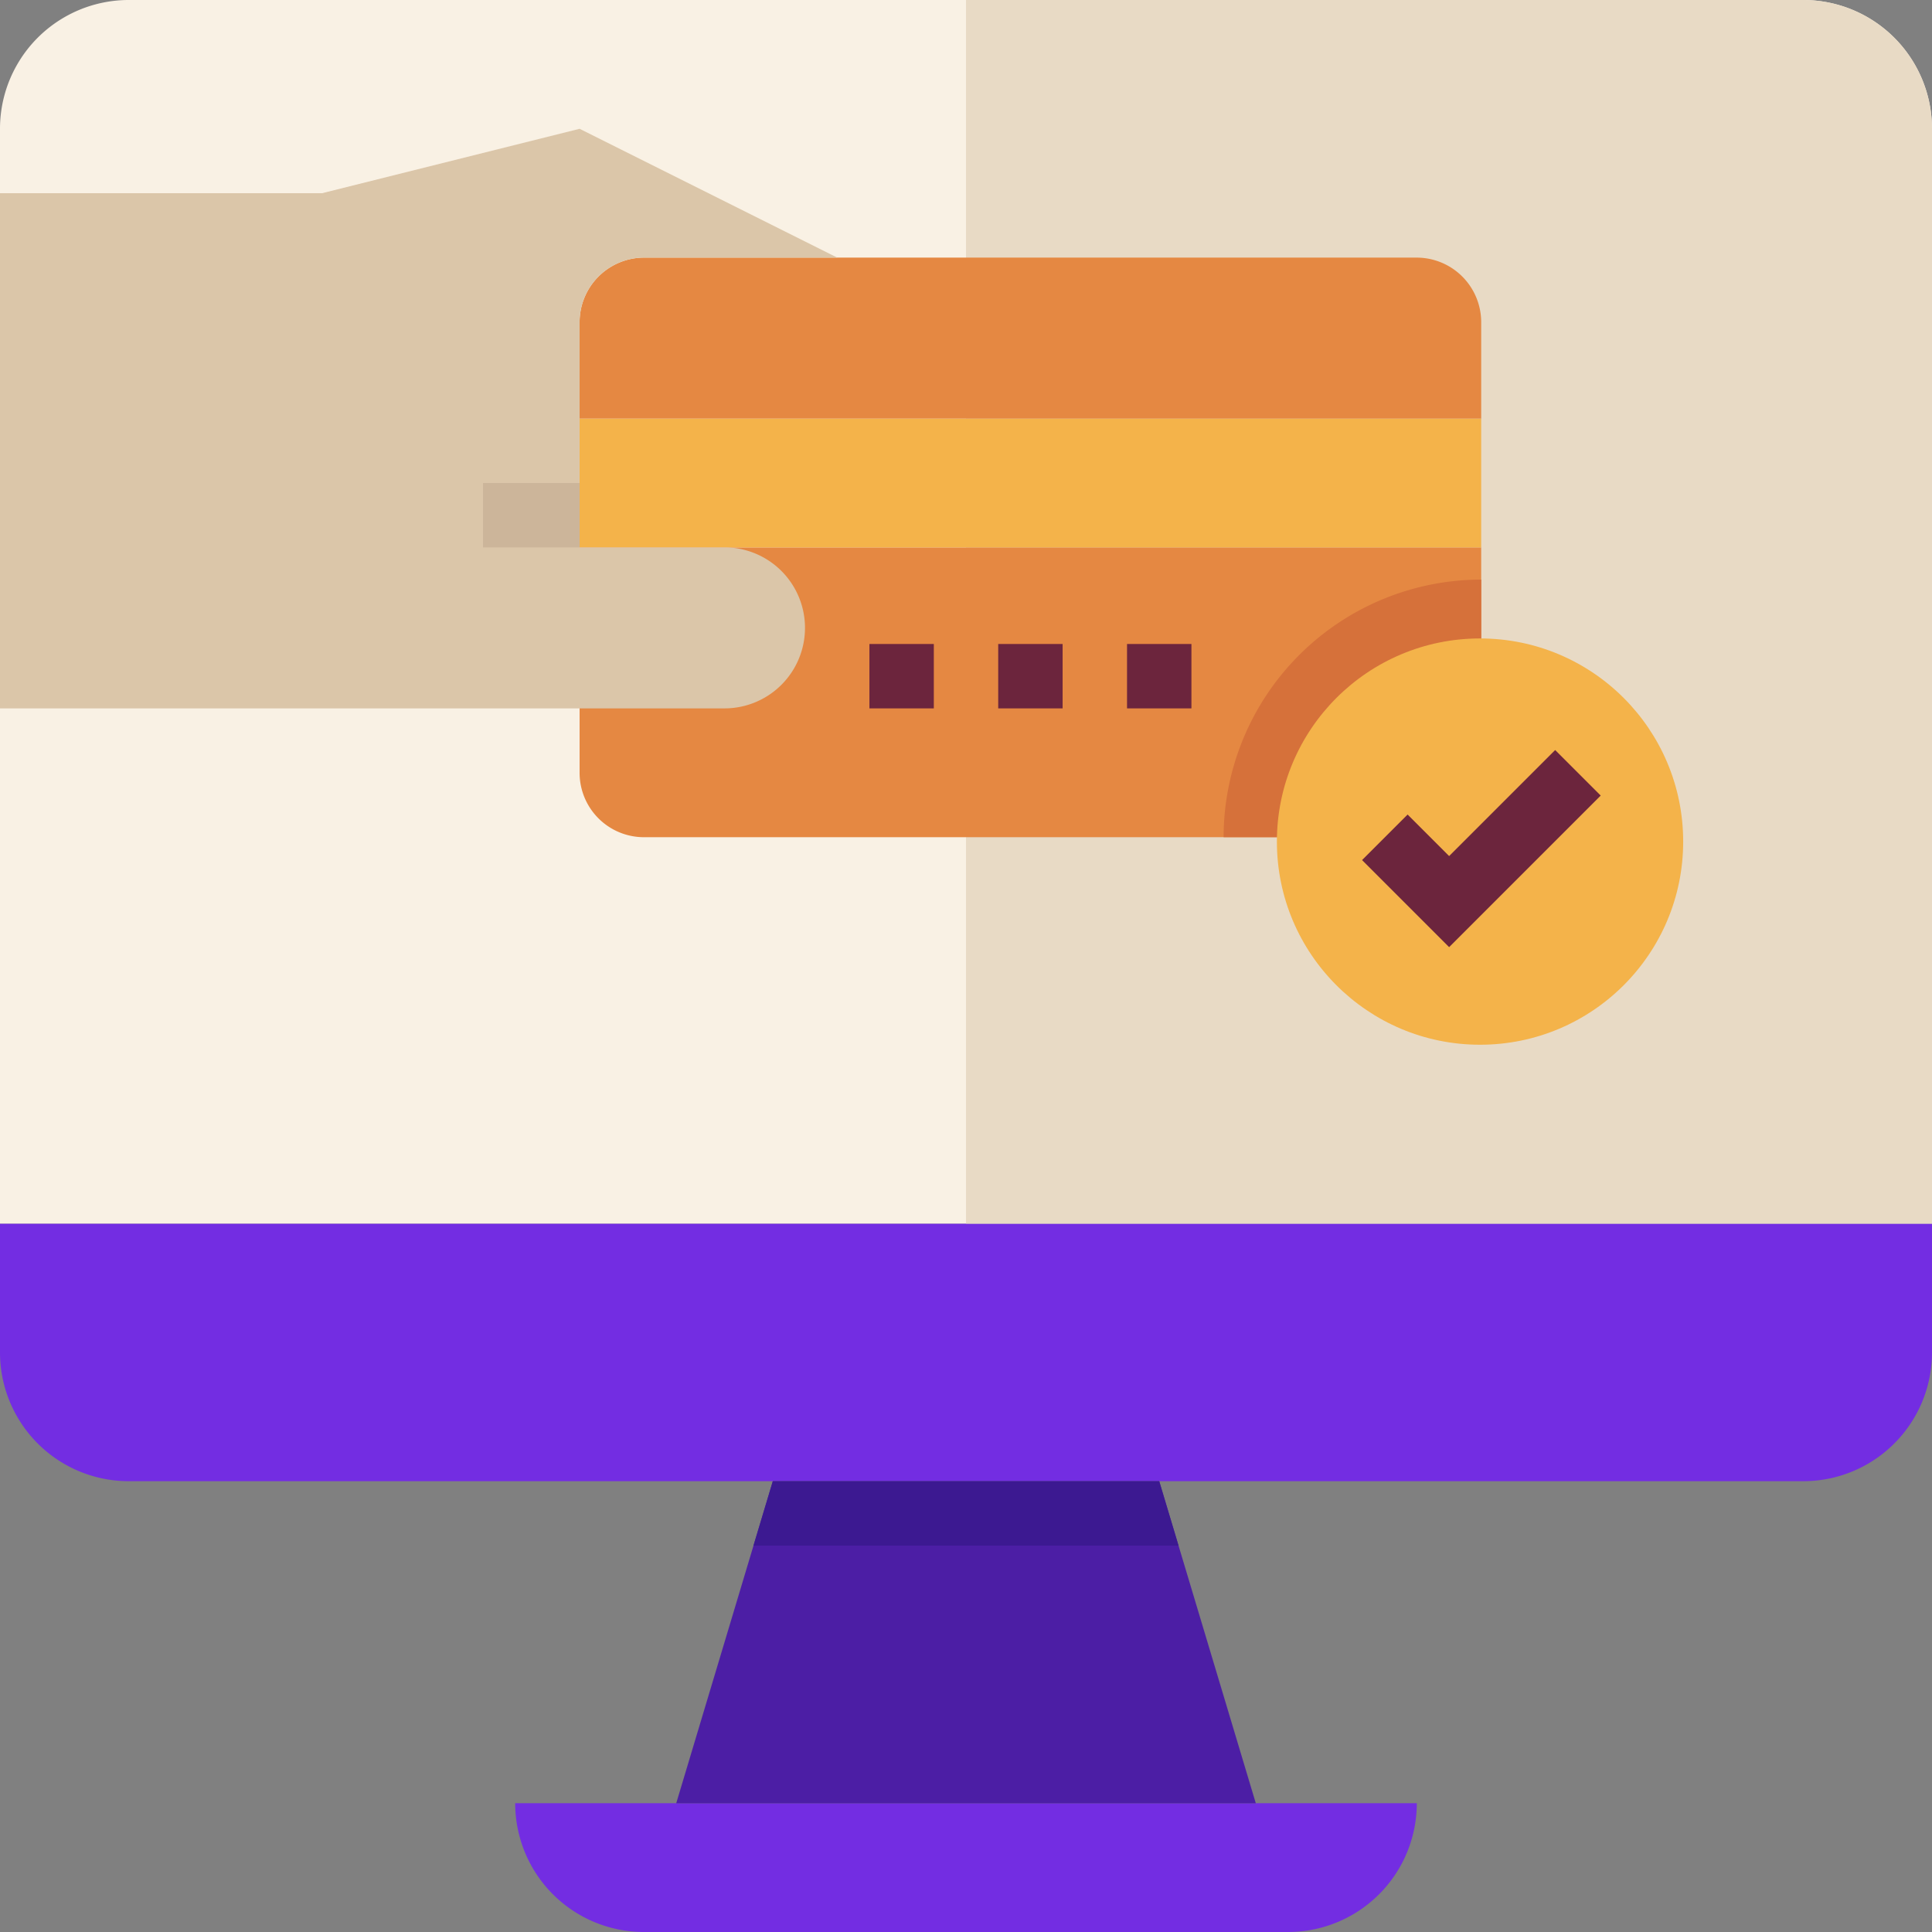 <svg xmlns="http://www.w3.org/2000/svg" width="66.574" height="66.574" viewBox="0 0 66.574 66.574">
  <rect x="0" y="0" width="66.574" height="66.574" fill="#808080" stroke="none"/>
  <g id="Group_89" data-name="Group 89" transform="translate(-2 -2)">
    <path id="Path_219" data-name="Path 219" d="M68.574,40v4.438a4.437,4.437,0,0,1-4.438,4.438H6.438A4.437,4.437,0,0,1,2,44.438V40Z" transform="translate(0 4.164)" fill="#732de2"/>
    <path id="Path_220" data-name="Path 220" d="M68.574,6.438V44.164H2V6.438A4.437,4.437,0,0,1,6.438,2h57.7A4.437,4.437,0,0,1,68.574,6.438Z" fill="#f9f1e4"/>
    <path id="Path_221" data-name="Path 221" d="M65.287,44.164H32V2H60.849a4.439,4.439,0,0,1,4.438,4.438Z" transform="translate(3.287)" fill="#e8dac5"/>
    <path id="Path_222" data-name="Path 222" d="M48.849,28.986H22.219A2.219,2.219,0,0,1,20,26.767V19H51.068v7.767A2.219,2.219,0,0,1,48.849,28.986Z" transform="translate(1.972 1.863)" fill="#e58842"/>
    <path id="Path_223" data-name="Path 223" d="M48.877,26.657V20A8.884,8.884,0,0,0,40,28.877h6.657A2.219,2.219,0,0,0,48.877,26.657Z" transform="translate(4.164 1.972)" fill="#d6713a"/>
    <circle id="Ellipse_13" data-name="Ellipse 13" cx="7" cy="7" r="7" transform="translate(46 24)" fill="#f4b34a"/>
    <path id="Path_224" data-name="Path 224" d="M20,15H51.068v4.438H20Z" transform="translate(1.972 1.424)" fill="#f4b34a"/>
    <path id="Path_225" data-name="Path 225" d="M51.068,12.219v3.329H20V12.219A2.226,2.226,0,0,1,22.219,10h26.63A2.226,2.226,0,0,1,51.068,12.219Z" transform="translate(1.972 0.877)" fill="#e58842"/>
    <path id="Path_226" data-name="Path 226" d="M49.068,58a4.438,4.438,0,0,1-4.438,4.438H22.438A4.437,4.437,0,0,1,18,58Z" transform="translate(1.753 6.136)" fill="#732de2"/>
    <path id="Path_227" data-name="Path 227" d="M39.644,48l3.329,11.1H23L26.329,48Z" transform="translate(2.301 5.04)" fill="#4c1ea5"/>
    <path id="Path_228" data-name="Path 228" d="M21.972,20.424h4.993a2.774,2.774,0,1,1,0,5.548H2V8.219H13.1L21.972,6l8.877,4.438H24.191a2.226,2.226,0,0,0-2.219,2.219Z" transform="translate(0 0.438)" fill="#dbc6a9"/>
    <path id="Path_229" data-name="Path 229" d="M40.046,50.219,39.381,48H26.066L25.4,50.219Z" transform="translate(2.564 5.04)" fill="#3c1991"/>
    <g id="Group_88" data-name="Group 88" transform="translate(31.959 24.191)">
      <path id="Path_230" data-name="Path 230" d="M47.3,32.085l-3-3,1.569-1.569L47.3,28.947l3.654-3.654,1.569,1.569Z" transform="translate(-27.324 -21.639)" fill="#6c253d"/>
      <path id="Path_231" data-name="Path 231" d="M29,22h2.219v2.219H29Z" transform="translate(-29 -22)" fill="#6c253d"/>
      <path id="Path_232" data-name="Path 232" d="M33,22h2.219v2.219H33Z" transform="translate(-28.562 -22)" fill="#6c253d"/>
      <path id="Path_233" data-name="Path 233" d="M37,22h2.219v2.219H37Z" transform="translate(-28.123 -22)" fill="#6c253d"/>
    </g>
    <path id="Path_234" data-name="Path 234" d="M17,17h3.329v2.219H17Z" transform="translate(1.644 1.644)" fill="#ccb59a"/>
  </g>
</svg>
